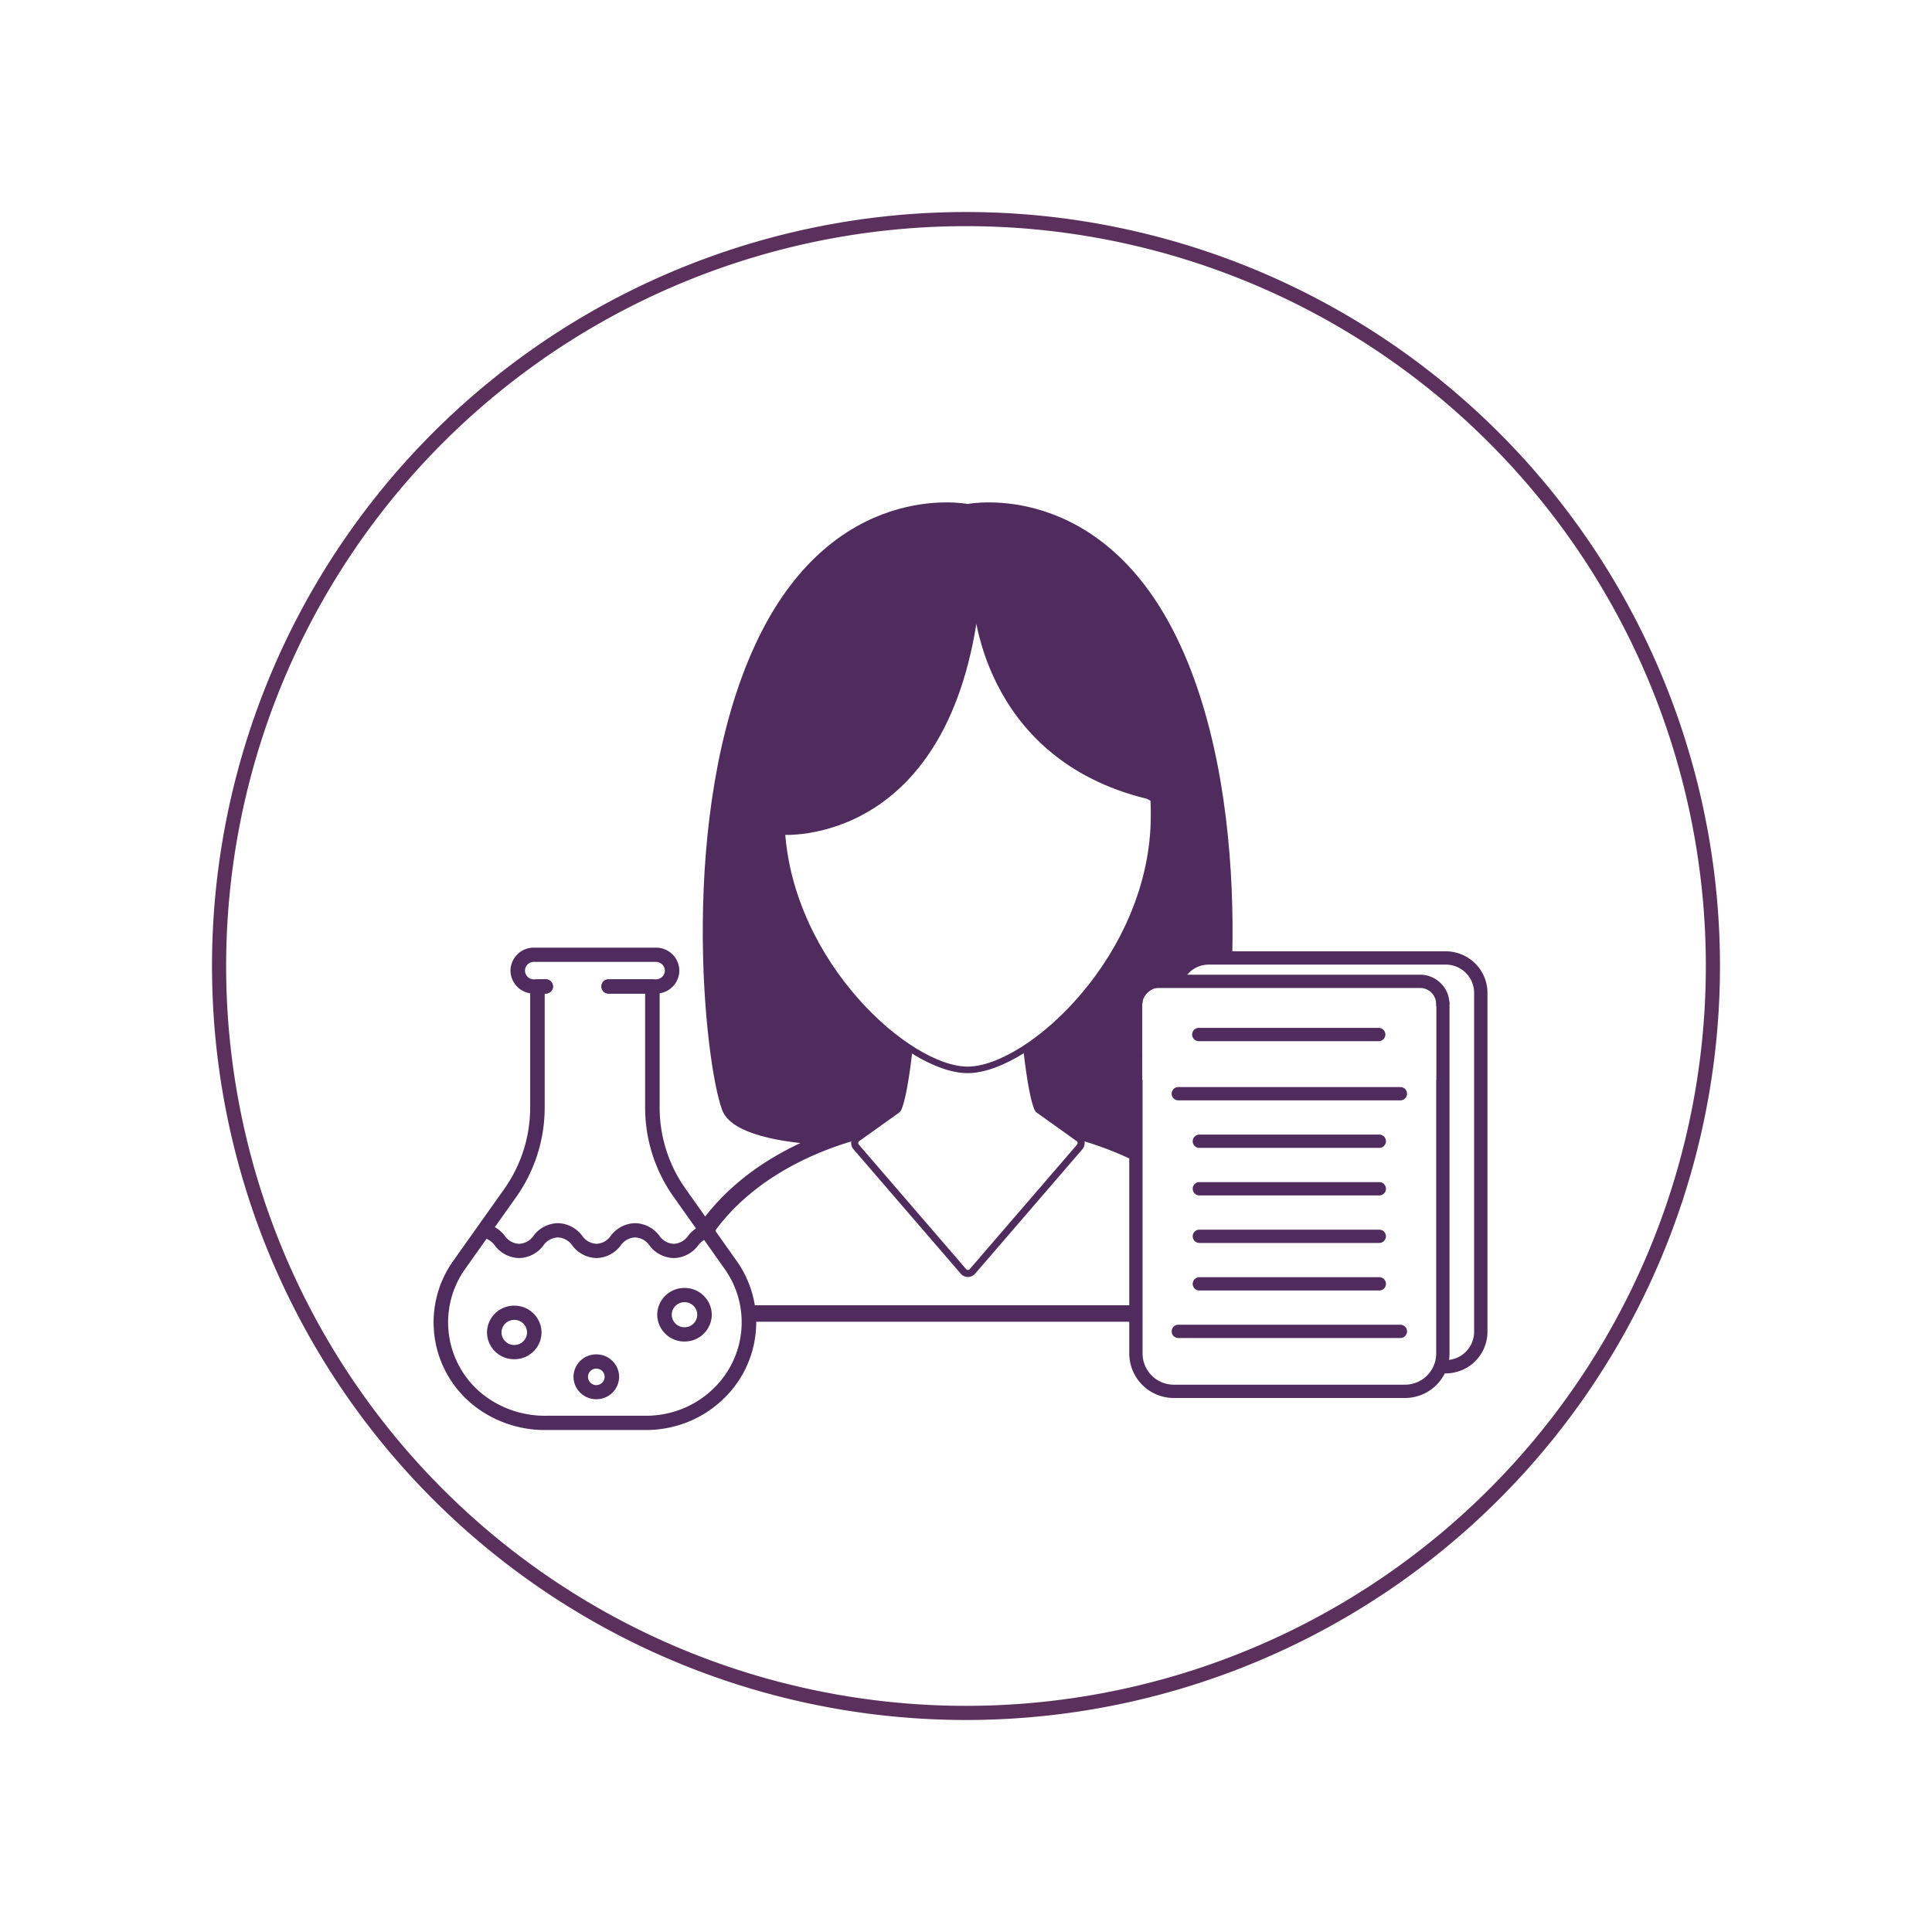 <svg xmlns="http://www.w3.org/2000/svg" xmlns:xlink="http://www.w3.org/1999/xlink" width="273.376" height="273.375" viewBox="0 0 273.376 273.375">
  <defs>
    <filter id="Tracé_13581" x="0" y="0" width="273.376" height="273.375" filterUnits="userSpaceOnUse">
      <feOffset input="SourceAlpha"/>
      <feGaussianBlur stdDeviation="10" result="blur"/>
      <feFlood flood-opacity="0.396"/>
      <feComposite operator="in" in2="blur"/>
      <feComposite in="SourceGraphic"/>
    </filter>
    <clipPath id="clip-path">
      <path id="Tracé_13558" data-name="Tracé 13558" d="M0,77.358H149.129V-53.9H0Z" transform="translate(0 53.896)" fill="none"/>
    </clipPath>
  </defs>
  <g id="Groupe_2042" data-name="Groupe 2042" transform="translate(-818.311 -2282.313)">
    <g transform="matrix(1, 0, 0, 1, 818.31, 2282.31)" filter="url(#Tracé_13581)">
      <path id="Tracé_13581-2" data-name="Tracé 13581" d="M62.29,124.58A105.688,105.688,0,1,0-43.4,18.892,105.688,105.688,0,0,0,62.29,124.58" transform="translate(74.4 117.8)" fill="#fff" stroke="#5b305d" stroke-width="2"/>
    </g>
    <g id="Groupe_2041" data-name="Groupe 2041" transform="translate(879.659 2353.402)">
      <g id="Groupe_2019" data-name="Groupe 2019" transform="translate(0 0)" clip-path="url(#clip-path)">
        <g id="Groupe_2012" data-name="Groupe 2012" transform="translate(38.092 0)">
          <path id="Tracé_13551" data-name="Tracé 13551" d="M39.829,11.917C28.87-11.9,9.731-8.077,9.731-8.077S-9.405-11.9-20.367,11.917-27.534,70.94-25,77.685s27.568,5.27,34.735,4.006c7.167,1.264,32.207,2.74,34.737-4.006s6.322-41.948-4.639-65.768" transform="translate(27.75 8.303)" fill="#4f2c5d"/>
        </g>
        <g id="Groupe_2013" data-name="Groupe 2013" transform="translate(33.702 88.12)">
          <path id="Tracé_13552" data-name="Tracé 13552" d="M0,15.708.3,14.3C4.844-7.128,29.8-10.9,30.049-10.932l.083-.012H53.689l.08.012c.253.037,25.208,3.8,29.75,25.227l.3,1.412Z" transform="translate(0 10.944)" fill="#fff"/>
        </g>
        <g id="Groupe_2014" data-name="Groupe 2014" transform="translate(32.598 86.951)">
          <path id="Tracé_13553" data-name="Tracé 13553" d="M32.245,1.379s22.9,3.239,28.318,22.476a1.457,1.457,0,0,1-1.412,1.836h-77.2a1.456,1.456,0,0,1-1.41-1.836C-14.272,5.407,7,1.672,8.739,1.4a1.388,1.388,0,0,1,.224-.017H32.245Zm0-2.34H8.688l-.163.022A46.084,46.084,0,0,0-4.955,3.634C-14.282,8.508-20.246,15.967-22.206,25.2l-.226,1.064a1.46,1.46,0,0,0,1.427,1.763H62.1a1.459,1.459,0,0,0,1.427-1.761L63.3,25.2c-1.958-9.237-7.922-16.7-17.249-21.57A46.108,46.108,0,0,0,32.574-.939L32.41-.961Z" transform="translate(22.465 0.961)" fill="#4f2c5d"/>
        </g>
        <g id="Groupe_2015" data-name="Groupe 2015" transform="translate(59.591 71.518)">
          <path id="Tracé_13554" data-name="Tracé 13554" d="M18.676,10.873l-5.545-3.96a.8.8,0,0,1-.282-.353C11.853,4.073,11.081-3.8,10.857-6.8h0a.842.842,0,0,0-.911-.777h0L3.078-7a.661.661,0,0,1-.139,0l-6.865-.572h0a.844.844,0,0,0-.911.777h0C-5.061-3.8-5.835,4.073-6.831,6.56a.8.8,0,0,1-.282.353l-5.545,3.96h0a.84.84,0,0,0-.149,1.235v0L2.37,29.717a.845.845,0,0,0,1.279,0L18.825,12.11v0A.84.84,0,0,0,18.676,10.873Z" transform="translate(13.012 7.575)" fill="#fff"/>
        </g>
        <g id="Groupe_2016" data-name="Groupe 2016" transform="translate(59.591 71.518)">
          <path id="Tracé_13555" data-name="Tracé 13555" d="M18.676,10.873l-5.545-3.96a.8.8,0,0,1-.282-.353C11.853,4.073,11.081-3.8,10.857-6.8h0a.842.842,0,0,0-.911-.777h0L3.078-7a.661.661,0,0,1-.139,0l-6.865-.572h0a.844.844,0,0,0-.911.777h0C-5.061-3.8-5.835,4.073-6.831,6.56a.8.8,0,0,1-.282.353l-5.545,3.96h0a.84.84,0,0,0-.149,1.235v0L2.37,29.717a.845.845,0,0,0,1.279,0L18.825,12.11v0a.84.84,0,0,0-.149-1.235Z" transform="translate(13.012 7.575)" fill="none" stroke="#4f2c5d" stroke-width="1"/>
        </g>
        <g id="Groupe_2017" data-name="Groupe 2017" transform="translate(49.275 13.756)">
          <path id="Tracé_13556" data-name="Tracé 13556" d="M31.014,16.607c.061,1.227.051,1.734.051,2.389,0,19.867-17.581,35.974-26.377,35.974-8.458,0-25.045-14.9-26.3-33.722,0,0,23.6,1.892,27.539-32.818,0,0,.772,22.064,24.312,27.755Z" transform="translate(21.608 11.57)" fill="#fff"/>
        </g>
        <g id="Groupe_2018" data-name="Groupe 2018" transform="translate(49.275 13.756)">
          <path id="Tracé_13557" data-name="Tracé 13557" d="M31.014,16.607c.061,1.227.051,1.734.051,2.389,0,19.867-17.581,35.974-26.377,35.974-8.458,0-25.045-14.9-26.3-33.722,0,0,23.6,1.892,27.539-32.818,0,0,.772,22.064,24.312,27.755Z" transform="translate(21.608 11.57)" fill="none" stroke="#4f2c5d" stroke-linejoin="round" stroke-width="0.925"/>
        </g>
      </g>
      <g id="Groupe_2020" data-name="Groupe 2020" transform="translate(18.574 96.971)">
        <path id="Tracé_13559" data-name="Tracé 13559" d="M12.685,17.277l3.991-6.135.694-6.648L13.728-2.323,8.346-9.991-4.325-12.037-8.838,6.2l6.595,12.442,9.977.623Z" transform="translate(8.838 12.037)" fill="#fff"/>
      </g>
      <g id="Groupe_2032" data-name="Groupe 2032" transform="translate(0 0)" clip-path="url(#clip-path)">
        <g id="Groupe_2021" data-name="Groupe 2021" transform="translate(99.876 68.344)">
          <path id="Tracé_13560" data-name="Tracé 13560" d="M23,33.647H-12.279A3.743,3.743,0,0,1-16.022,29.9V-19.7a3.743,3.743,0,0,1,3.743-3.743H23A3.743,3.743,0,0,1,26.74-19.7V29.9A3.743,3.743,0,0,1,23,33.647" transform="translate(16.022 23.442)" fill="#fff"/>
        </g>
        <g id="Groupe_2022" data-name="Groupe 2022" transform="translate(105.235 64.535)">
          <path id="Tracé_13561" data-name="Tracé 13561" d="M23,33.647H-12.279A3.743,3.743,0,0,1-16.022,29.9V-19.7a3.743,3.743,0,0,1,3.743-3.743H23A3.743,3.743,0,0,1,26.74-19.7V29.9A3.743,3.743,0,0,1,23,33.647" transform="translate(16.022 23.442)" fill="#fff"/>
        </g>
        <g id="Groupe_2023" data-name="Groupe 2023" transform="translate(98.435 66.828)">
          <path id="Tracé_13562" data-name="Tracé 13562" d="M0,6.811l0-7.4A4.163,4.163,0,0,1,4.155-4.745h37A4.163,4.163,0,0,1,45.312-.588m-1.882,0a2.277,2.277,0,0,0-2.275-2.275h-37A2.277,2.277,0,0,0,1.88-.588l0,7.4" transform="translate(0.002 4.745)" fill="#4f2c5d"/>
        </g>
        <g id="Groupe_2024" data-name="Groupe 2024" transform="translate(104.439 82.729)">
          <path id="Tracé_13563" data-name="Tracé 13563" d="M19.074,1.109h-31.42a.941.941,0,0,1-.942-.94.942.942,0,0,1,.942-.942h31.42a.941.941,0,0,1,0,1.882" transform="translate(13.289 0.773)" fill="#4f2c5d"/>
        </g>
        <g id="Groupe_2025" data-name="Groupe 2025" transform="translate(104.439 116.359)">
          <path id="Tracé_13564" data-name="Tracé 13564" d="M19.074,1.109h-31.42a.942.942,0,0,1-.942-.942.941.941,0,0,1,.942-.94h31.42a.941.941,0,0,1,0,1.882" transform="translate(13.289 0.773)" fill="#4f2c5d"/>
        </g>
        <g id="Groupe_2026" data-name="Groupe 2026" transform="translate(107.42 89.454)">
          <path id="Tracé_13565" data-name="Tracé 13565" d="M15.56,1.109H-9.9a.941.941,0,0,1-.942-.94A.942.942,0,0,1-9.9-.773H15.56A.943.943,0,0,1,16.5.169a.943.943,0,0,1-.942.94" transform="translate(10.841 0.773)" fill="#4f2c5d"/>
        </g>
        <g id="Groupe_2027" data-name="Groupe 2027" transform="translate(107.42 96.18)">
          <path id="Tracé_13566" data-name="Tracé 13566" d="M15.56,1.109H-9.9a.941.941,0,0,1-.942-.94A.942.942,0,0,1-9.9-.773H15.56A.943.943,0,0,1,16.5.169a.943.943,0,0,1-.942.94" transform="translate(10.841 0.773)" fill="#4f2c5d"/>
        </g>
        <g id="Groupe_2028" data-name="Groupe 2028" transform="translate(107.42 102.906)">
          <path id="Tracé_13567" data-name="Tracé 13567" d="M15.56,1.109H-9.9a.941.941,0,0,1-.942-.94A.942.942,0,0,1-9.9-.773H15.56A.943.943,0,0,1,16.5.169a.943.943,0,0,1-.942.94" transform="translate(10.841 0.773)" fill="#4f2c5d"/>
        </g>
        <g id="Groupe_2029" data-name="Groupe 2029" transform="translate(107.42 109.633)">
          <path id="Tracé_13568" data-name="Tracé 13568" d="M15.56,1.109H-9.9a.942.942,0,0,1-.942-.942A.941.941,0,0,1-9.9-.773H15.56a.943.943,0,0,1,.942.94.943.943,0,0,1-.942.942" transform="translate(10.841 0.773)" fill="#4f2c5d"/>
        </g>
        <g id="Groupe_2030" data-name="Groupe 2030" transform="translate(98.441 70.044)">
          <path id="Tracé_13569" data-name="Tracé 13569" d="M23,33.407H-9.73A6.307,6.307,0,0,1-16.023,27.1V-14.936a.941.941,0,0,1,.94-.94.941.941,0,0,1,.942.94V27.1a4.422,4.422,0,0,0,4.41,4.425H23a4.422,4.422,0,0,0,4.41-4.425V-22.333a.942.942,0,0,1,.942-.942.941.941,0,0,1,.94.942V27.1A6.307,6.307,0,0,1,23,33.407" transform="translate(16.023 23.275)" fill="#4f2c5d"/>
        </g>
        <g id="Groupe_2031" data-name="Groupe 2031" transform="translate(104.165 63.517)">
          <path id="Tracé_13570" data-name="Tracé 13570" d="M23.031,35.2H22.6a.941.941,0,0,1,0-1.882h.429a4.014,4.014,0,0,0,4-4.018V-18.639a4.008,4.008,0,0,0-4-4H-10.52a3.989,3.989,0,0,0-3.711,2.521.941.941,0,0,1-1.225.524.941.941,0,0,1-.521-1.225,5.861,5.861,0,0,1,5.458-3.7H23.031a5.894,5.894,0,0,1,5.886,5.886V29.3a5.9,5.9,0,0,1-5.886,5.9" transform="translate(16.046 24.525)" fill="#4f2c5d"/>
        </g>
      </g>
      <path id="Tracé_13572" data-name="Tracé 13572" d="M82.753-14.013H41.182V-24.772H82.753Z" transform="translate(59.109 95.698)" fill="#fff"/>
      <g id="Groupe_2040" data-name="Groupe 2040" transform="translate(0 0)" clip-path="url(#clip-path)">
        <g id="Groupe_2033" data-name="Groupe 2033" transform="translate(107.339 74.356)">
          <path id="Tracé_13573" data-name="Tracé 13573" d="M15.56,1.109H-9.9a.941.941,0,0,1-.942-.94A.942.942,0,0,1-9.9-.773H15.56A.943.943,0,0,1,16.5.169a.943.943,0,0,1-.942.94" transform="translate(10.841 0.773)" fill="#4f2c5d"/>
        </g>
        <g id="Groupe_2034" data-name="Groupe 2034" transform="translate(0 67.485)">
          <path id="Tracé_13574" data-name="Tracé 13574" d="M17.735,37.584H3.666A16.242,16.242,0,0,1-5.849,34.72a15.01,15.01,0,0,1-3.7-21.1l7.17-10.107A19.945,19.945,0,0,0,1.314-8.059V-25.177a1.019,1.019,0,0,1,1.028-1.008H3.515a1.019,1.019,0,0,1,1.028,1.008,1.018,1.018,0,0,1-1.028,1.008H3.369v16.11A21.929,21.929,0,0,1-.693,4.663l-7.17,10.1A13.035,13.035,0,0,0-4.646,33.088a14.213,14.213,0,0,0,8.312,2.479H17.735a13.713,13.713,0,0,0,5.056-.964A13.428,13.428,0,0,0,27.1,31.861a13.016,13.016,0,0,0,1.714-17.093l-7.15-10.1A21.809,21.809,0,0,1,17.581-8.059v-16.11H12.414a1.018,1.018,0,0,1-1.028-1.008,1.019,1.019,0,0,1,1.028-1.008h6.193a1.019,1.019,0,0,1,1.028,1.008V-8.059a19.859,19.859,0,0,0,3.709,11.57L30.5,13.618a14.993,14.993,0,0,1-1.975,19.694,15.486,15.486,0,0,1-4.963,3.161,15.847,15.847,0,0,1-5.823,1.111" transform="translate(12.356 26.185)" fill="#4f2c5d"/>
        </g>
        <g id="Groupe_2035" data-name="Groupe 2035" transform="translate(6.221 101.99)">
          <path id="Tracé_13575" data-name="Tracé 13575" d="M16.366,2.908a4.383,4.383,0,0,1-3.424-1.766A2.594,2.594,0,0,0,10.908-.01a2.617,2.617,0,0,0-2.07,1.164,4.375,4.375,0,0,1-3.4,1.753A4.38,4.38,0,0,1,2.027,1.155,2.616,2.616,0,0,0-.041-.01,2.606,2.606,0,0,0-2.094,1.147,4.386,4.386,0,0,1-5.515,2.908,4.387,4.387,0,0,1-8.939,1.147,2.872,2.872,0,0,0-10.583.029a1.006,1.006,0,0,1-.809-1.147.974.974,0,0,1,1.1-.847,4.638,4.638,0,0,1,2.73,1.7A2.6,2.6,0,0,0-5.515.892,2.606,2.606,0,0,0-3.465-.265,4.391,4.391,0,0,1-.041-2.026,4.411,4.411,0,0,1,3.4-.26,2.584,2.584,0,0,0,5.434.892,2.591,2.591,0,0,0,7.467-.26a4.407,4.407,0,0,1,3.441-1.766A4.369,4.369,0,0,1,14.315-.268,2.594,2.594,0,0,0,16.366.892,2.609,2.609,0,0,0,18.414-.263a4.717,4.717,0,0,1,2.725-1.7.969.969,0,0,1,1.1.84,1,1,0,0,1-.8,1.152,2.938,2.938,0,0,0-1.654,1.128,4.407,4.407,0,0,1-3.419,1.753" transform="translate(11.402 2.026)" fill="#4f2c5d"/>
        </g>
        <g id="Groupe_2036" data-name="Groupe 2036" transform="translate(7.559 113.661)">
          <path id="Tracé_13576" data-name="Tracé 13576" d="M2.275,4.467A3.829,3.829,0,0,1-1.585.677a3.829,3.829,0,0,1,3.86-3.789A3.829,3.829,0,0,1,6.135.677a3.829,3.829,0,0,1-3.86,3.789m0-5.562A1.792,1.792,0,0,0,.468.677,1.792,1.792,0,0,0,2.275,2.45,1.792,1.792,0,0,0,4.082.677,1.792,1.792,0,0,0,2.275-1.1" transform="translate(1.585 3.112)" fill="#4f2c5d"/>
        </g>
        <g id="Groupe_2037" data-name="Groupe 2037" transform="translate(31.648 111.155)">
          <path id="Tracé_13577" data-name="Tracé 13577" d="M2.275,4.467A3.829,3.829,0,0,1-1.585.677a3.829,3.829,0,0,1,3.86-3.789A3.829,3.829,0,0,1,6.135.677a3.829,3.829,0,0,1-3.86,3.789m0-5.562A1.789,1.789,0,0,0,.47.677a1.791,1.791,0,0,0,1.8,1.773A1.793,1.793,0,0,0,4.082.677,1.792,1.792,0,0,0,2.275-1.1" transform="translate(1.585 3.112)" fill="#4f2c5d"/>
        </g>
        <g id="Groupe_2038" data-name="Groupe 2038" transform="translate(19.801 120.554)">
          <path id="Tracé_13578" data-name="Tracé 13578" d="M1.9,3.739A3.2,3.2,0,0,1-1.326.568,3.206,3.206,0,0,1,1.9-2.605,3.206,3.206,0,0,1,5.132.568,3.2,3.2,0,0,1,1.9,3.739m0-4.328A1.168,1.168,0,0,0,.727.568a1.176,1.176,0,0,0,2.353,0A1.168,1.168,0,0,0,1.9-.589" transform="translate(1.326 2.605)" fill="#4f2c5d"/>
        </g>
        <g id="Groupe_2039" data-name="Groupe 2039" transform="translate(10.884 63.002)">
          <path id="Tracé_13579" data-name="Tracé 13579" d="M12.131,3.831h-6.7a1.008,1.008,0,1,1,0-2.016h6.7A1.247,1.247,0,0,0,13.388.582,1.247,1.247,0,0,0,12.131-.653H-5.142A1.246,1.246,0,0,0-6.4.582,1.245,1.245,0,0,0-5.142,1.814h1.678A1.018,1.018,0,0,1-2.437,2.823,1.018,1.018,0,0,1-3.464,3.831H-5.142A3.285,3.285,0,0,1-8.452.582a3.285,3.285,0,0,1,3.31-3.251H12.131A3.285,3.285,0,0,1,15.441.582a3.285,3.285,0,0,1-3.31,3.249" transform="translate(8.452 2.669)" fill="#4f2c5d"/>
        </g>
      </g>
    </g>
  </g>
</svg>
